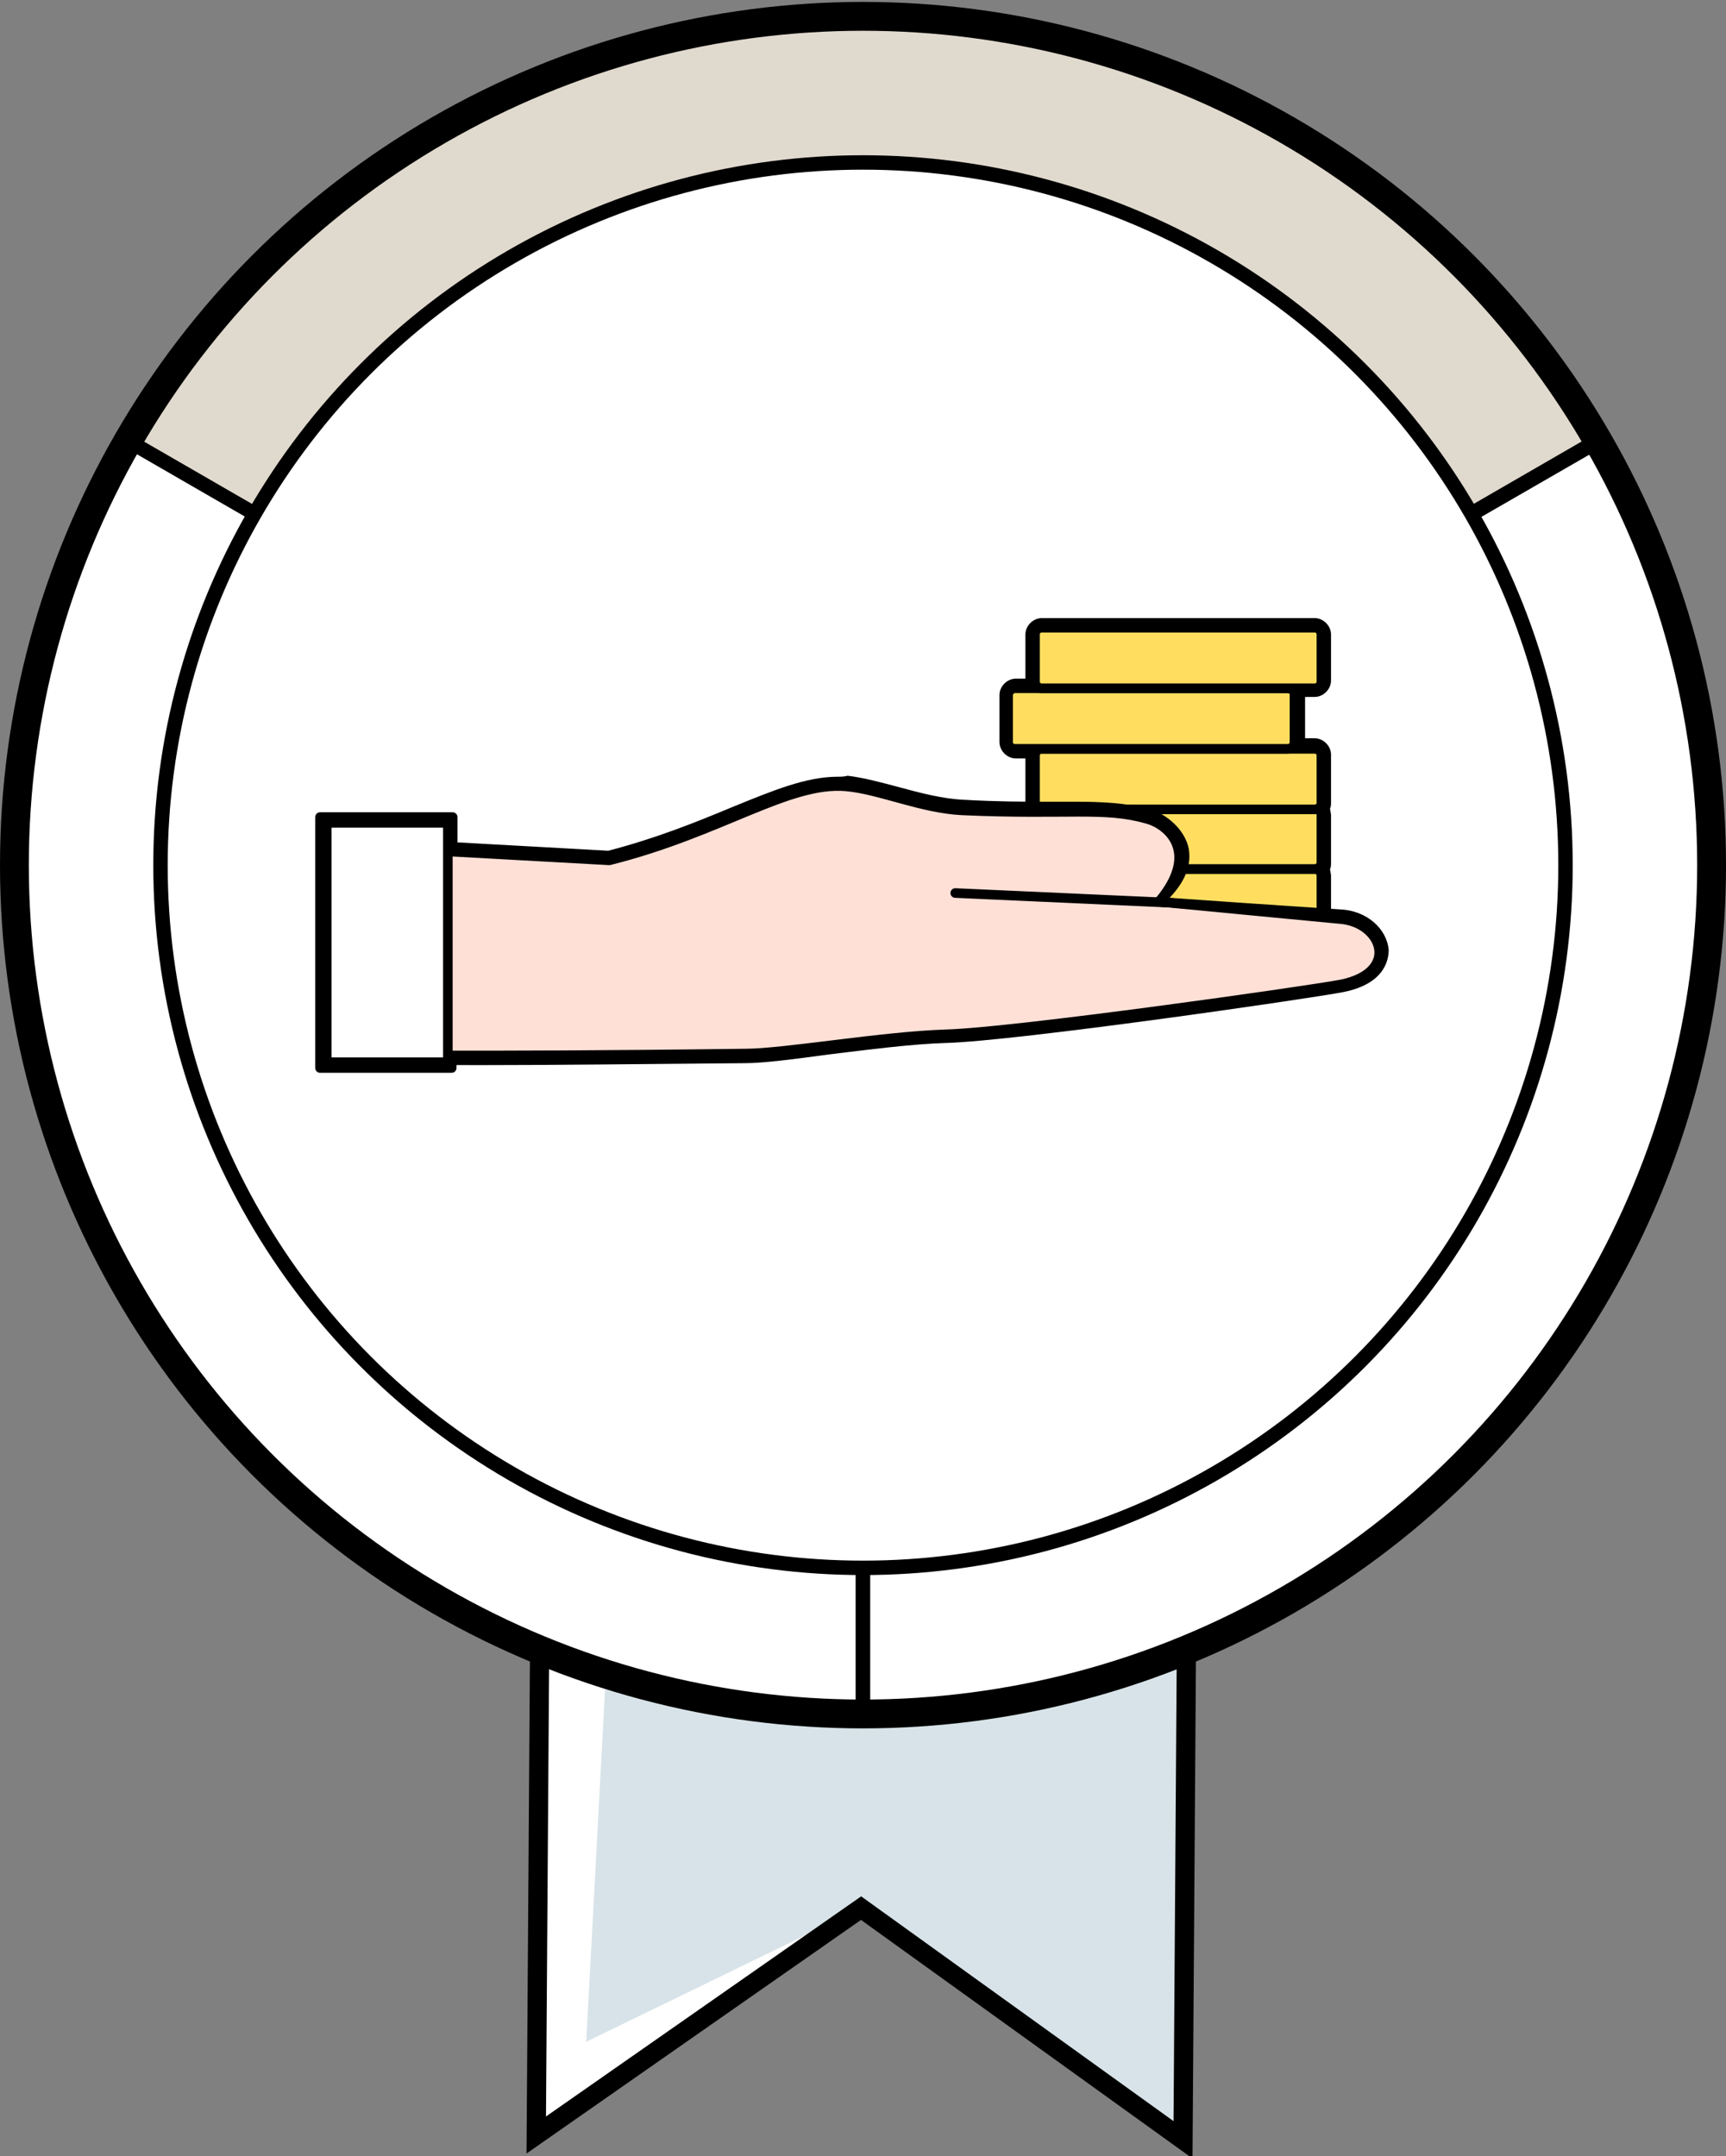 <?xml version="1.0" encoding="utf-8"?>
<!-- Generator: $$$/GeneralStr/196=Adobe Illustrator 27.6.0, SVG Export Plug-In . SVG Version: 6.00 Build 0)  -->
<svg version="1.1" id="Ebene_1" xmlns="http://www.w3.org/2000/svg" xmlns:xlink="http://www.w3.org/1999/xlink" x="0px" y="0px"
	 viewBox="0 0 179.6 224.3" style="enable-background:new 0 0 179.6 224.3;" xml:space="preserve">
<rect x="0" y="0" width="179.6" height="224.3" fill="#808080" stroke="none"/>
<style type="text/css">
	.st0{fill:#FFFFFF;}
	.st1{fill:#D7E3E8;}
	.st2{fill:none;stroke:#000000;stroke-width:2;stroke-miterlimit:10;}
	.st3{fill:#E0D9CD;stroke:#000000;stroke-width:1.5;stroke-miterlimit:10;}
	.st4{fill:#FFFFFF;stroke:#000000;stroke-width:1.5;stroke-miterlimit:10;}
	.st5{fill:none;stroke:#000000;stroke-width:3;stroke-miterlimit:10;}
	.st6{fill:#FFDE5F;stroke:#000000;stroke-miterlimit:10;}
	.st7{fill:#FFDE5F;}
	.st8{fill:none;stroke:#000000;stroke-miterlimit:10;}
	.st9{fill:#FFE0D6;}
	.st10{fill:#FFFFFF;stroke:#000000;stroke-miterlimit:10;}
	.st11{fill:none;stroke:#000000;stroke-linecap:round;stroke-linejoin:round;stroke-miterlimit:10;}
</style>
<g>
	<g>
		<polygon class="st0" points="123.1,222.6 89.6,198.5 55.8,222.1 56.5,120.5 123.8,121 		"/>
		<polygon class="st1" points="122.7,221.1 89.6,198.5 61,212.4 65.9,120.7 123.8,121 		"/>
		<polygon class="st2" points="123.1,222.6 89.6,198.5 55.8,222.1 56.5,120.5 123.8,121 		"/>
	</g>
	<g>
		<g>
			<g>
				<g>
					<path class="st3" d="M13.4,45.9C28.6,19.5,57.1,1.7,89.8,1.7c32.7,0,61.2,17.7,76.5,44.1L89.8,90L13.4,45.9z"/>
					<path class="st4" d="M13.4,45.9C5.8,58.9,1.5,73.9,1.5,90c0,48.7,39.5,88.3,88.3,88.3l0-88.3L13.4,45.9z"/>
					<path class="st4" d="M89.8,178.3c48.7,0,88.3-39.5,88.3-88.3c0-16.1-4.3-31.2-11.8-44.1L89.8,90L89.8,178.3z"/>
				</g>
			</g>
		</g>
		<circle class="st5" cx="89.8" cy="90" r="88.3"/>
	</g>
	<g>
		<g>
			<circle class="st4" cx="89.8" cy="90" r="73.1"/>
		</g>
	</g>
	<g>
		<g>
			<g>
				<g>
					<path class="st6" d="M108.4,90.4h28.4c0.4,0,0.7,0.3,0.7,0.7V96c0,0.4-0.3,0.7-0.7,0.7h-28.4c-0.4,0-0.7-0.3-0.7-0.7v-4.9
						C107.7,90.7,108,90.4,108.4,90.4z"/>
					<path class="st6" d="M108.4,84.1h28.4c0.4,0,0.7,0.3,0.7,0.7v4.9c0,0.4-0.3,0.7-0.7,0.7h-28.4c-0.4,0-0.7-0.3-0.7-0.7v-4.9
						C107.7,84.4,108,84.1,108.4,84.1z"/>
					<path class="st6" d="M108.4,77.9h28.4c0.4,0,0.7,0.3,0.7,0.7v4.9c0,0.4-0.3,0.7-0.7,0.7h-28.4c-0.4,0-0.7-0.3-0.7-0.7v-4.9
						C107.7,78.2,108,77.9,108.4,77.9z"/>
					<path class="st6" d="M105.6,71.6h28.4c0.4,0,0.7,0.3,0.7,0.7v4.9c0,0.4-0.3,0.7-0.7,0.7h-28.4c-0.4,0-0.7-0.3-0.7-0.7v-4.9
						C104.9,71.9,105.3,71.6,105.6,71.6z"/>
					<path class="st7" d="M108.4,65.3h28.4c0.4,0,0.7,0.3,0.7,0.7v4.9c0,0.4-0.3,0.7-0.7,0.7h-28.4c-0.4,0-0.7-0.3-0.7-0.7V66
						C107.7,65.6,108,65.3,108.4,65.3z"/>
					<g>
						<path d="M136.8,65.3c0.4,0,0.7,0.3,0.7,0.7v4.9c0,0.4-0.3,0.7-0.7,0.7h-2.7c0.4,0,0.7,0.3,0.7,0.7v4.9c0,0.4-0.3,0.7-0.7,0.7
							h2.7c0.4,0,0.7,0.3,0.7,0.7v4.9c0,0.4-0.3,0.7-0.7,0.7c0.4,0,0.7,0.3,0.7,0.7v4.9c0,0.4-0.3,0.7-0.7,0.7
							c0.4,0,0.7,0.3,0.7,0.7V96c0,0.4-0.3,0.7-0.7,0.7h-28.4c-0.4,0-0.7-0.3-0.7-0.7v-4.9c0-0.4,0.3-0.7,0.7-0.7
							c-0.4,0-0.7-0.3-0.7-0.7v-4.9c0-0.4,0.3-0.7,0.7-0.7c-0.4,0-0.7-0.3-0.7-0.7v-4.9c0-0.4,0.3-0.7,0.7-0.7h-2.7
							c-0.4,0-0.7-0.3-0.7-0.7v-4.9c0-0.4,0.3-0.7,0.7-0.7h2.7c-0.4,0-0.7-0.3-0.7-0.7V66c0-0.4,0.3-0.7,0.7-0.7H136.8 M136.8,64.3
							h-28.4c-0.9,0-1.7,0.8-1.7,1.7v4.6h-1c-0.9,0-1.7,0.8-1.7,1.7v4.9c0,0.9,0.8,1.7,1.7,1.7h1v4.6c0,0.2,0.1,0.5,0.1,0.7
							c-0.1,0.2-0.1,0.4-0.1,0.7v4.9c0,0.2,0.1,0.5,0.1,0.7c-0.1,0.2-0.1,0.4-0.1,0.7V96c0,0.9,0.8,1.7,1.7,1.7h28.4
							c0.9,0,1.7-0.8,1.7-1.7v-4.9c0-0.2-0.1-0.5-0.1-0.7c0.1-0.2,0.1-0.4,0.1-0.7v-4.9c0-0.2-0.1-0.5-0.1-0.7
							c0.1-0.2,0.1-0.4,0.1-0.7v-4.9c0-0.9-0.8-1.7-1.7-1.7h-1v-4.3h1c0.9,0,1.7-0.8,1.7-1.7V66C138.5,65.1,137.7,64.3,136.8,64.3
							L136.8,64.3z"/>
					</g>
					<path class="st8" d="M108.4,65.3h28.4c0.4,0,0.7,0.3,0.7,0.7v4.9c0,0.4-0.3,0.7-0.7,0.7h-28.4c-0.4,0-0.7-0.3-0.7-0.7V66
						C107.7,65.6,108,65.3,108.4,65.3z"/>
				</g>
				<g>
					<g>
						<path class="st9" d="M50.5,110.3c-8.6,0-12.1-0.1-12.4-0.2l-0.4-0.1l-0.3-22.4L63.3,89c5.1-1.3,9.3-3,13-4.5
							c4.3-1.8,7.7-3.2,10.9-3.2c0.3,0,0.6,0,0.9,0c1.6,0.1,3.4,0.6,5.3,1.1c2.2,0.6,4.6,1.2,6.8,1.3c3.5,0.2,6.3,0.2,8.5,0.2l2.9,0
							c3.1,0,5.4,0.1,8,0.8c1.2,0.3,3.2,1.6,3.6,3.7c0.2,1.2,0,3.2-2.7,5.4c9.6,0.6,18.9,1.3,18.9,1.3c2.5,0.1,4.5,1.8,4.6,3.8
							c0,0.7-0.1,3.1-4.3,3.9c-3.6,0.7-33.9,5-41.3,5.2c-3.5,0.1-8.1,0.7-12.2,1.2c-3.6,0.4-6.8,0.8-8.6,0.9
							C66.5,110.2,57.3,110.3,50.5,110.3z"/>
						<path d="M87.2,81.8c0.3,0,0.6,0,0.8,0c3.5,0.3,7.9,2.3,12.1,2.5c3.5,0.2,6.2,0.2,8.5,0.2c1.1,0,2.1,0,3,0
							c3.2,0,5.4,0.1,7.8,0.8c2.2,0.6,6.1,4.1,0.4,8.5c-0.2,0.2-1.1,0.2-2.4,0.2c-0.8,0-1.8,0-2.9-0.1c-8.1-0.5-15-1-15-1
							s9,0.8,15,1c11.3,0.8,24.9,1.7,24.9,1.7c4.4,0.3,6.4,5.5,0.3,6.7c-3.7,0.7-34,5-41.2,5.2c-6.5,0.2-16.9,2-20.8,2
							c-12.7,0.1-21.3,0.2-27.1,0.2c-11.6,0-12.3-0.2-12.3-0.2l-0.3-21.5l25.4,1.4C74.5,86.8,81.3,81.8,87.2,81.8 M87.2,80.8l0,1
							L87.2,80.8c-3.3,0-6.7,1.4-11.1,3.2c-3.6,1.5-7.8,3.2-12.8,4.5L38,87.1L36.9,87l0,1.1l0.3,21.5l0,0.8l0.7,0.2
							c0.7,0.2,8.2,0.2,12.5,0.2c6.8,0,15.9-0.1,27.1-0.2c1.9,0,5-0.4,8.7-0.9c4.1-0.5,8.7-1.1,12.2-1.2c7.4-0.2,37.8-4.6,41.4-5.3
							c4.5-0.9,4.7-3.6,4.7-4.4c-0.2-2.2-2.3-4.1-5.1-4.2c0,0-7.7-0.5-16.2-1.1l-1.5-0.1c2-2.1,2.2-3.8,2-5.1c-0.4-2-2.3-3.6-4-4.1
							c-2.6-0.7-5-0.8-8.1-0.8l-1.3,0l-1.6,0c-2.2,0-4.9,0-8.4-0.2c-2.2-0.1-4.5-0.7-6.7-1.3c-1.9-0.5-3.7-1-5.4-1.2
							C87.8,80.8,87.5,80.8,87.2,80.8L87.2,80.8z"/>
					</g>
				</g>
				<rect x="34" y="85.6" class="st10" width="12.6" height="24.9"/>
				<path class="st11" d="M139.4,95.6c0,0-20-1.9-18.8-1.8c4.3-5.1,1-8-1.2-8.6c-4.5-1.3-8.2-0.4-19.3-0.9
					c-4.2-0.2-8.6-2.2-12.1-2.5c-6-0.5-13,4.8-24.6,7.7l-16.3-0.9v-3.6H33.3v26.1h13.7v-1.3c5.7,0,15.1,0,30.6-0.2
					c3.9,0,14.3-1.8,20.8-2c7.2-0.2,37.5-4.5,41.2-5.2C145.8,101.1,143.8,95.9,139.4,95.6z"/>
			</g>
		</g>
		<line class="st11" x1="121.6" y1="93.9" x2="99.4" y2="92.9"/>
	</g>
</g>
</svg>
